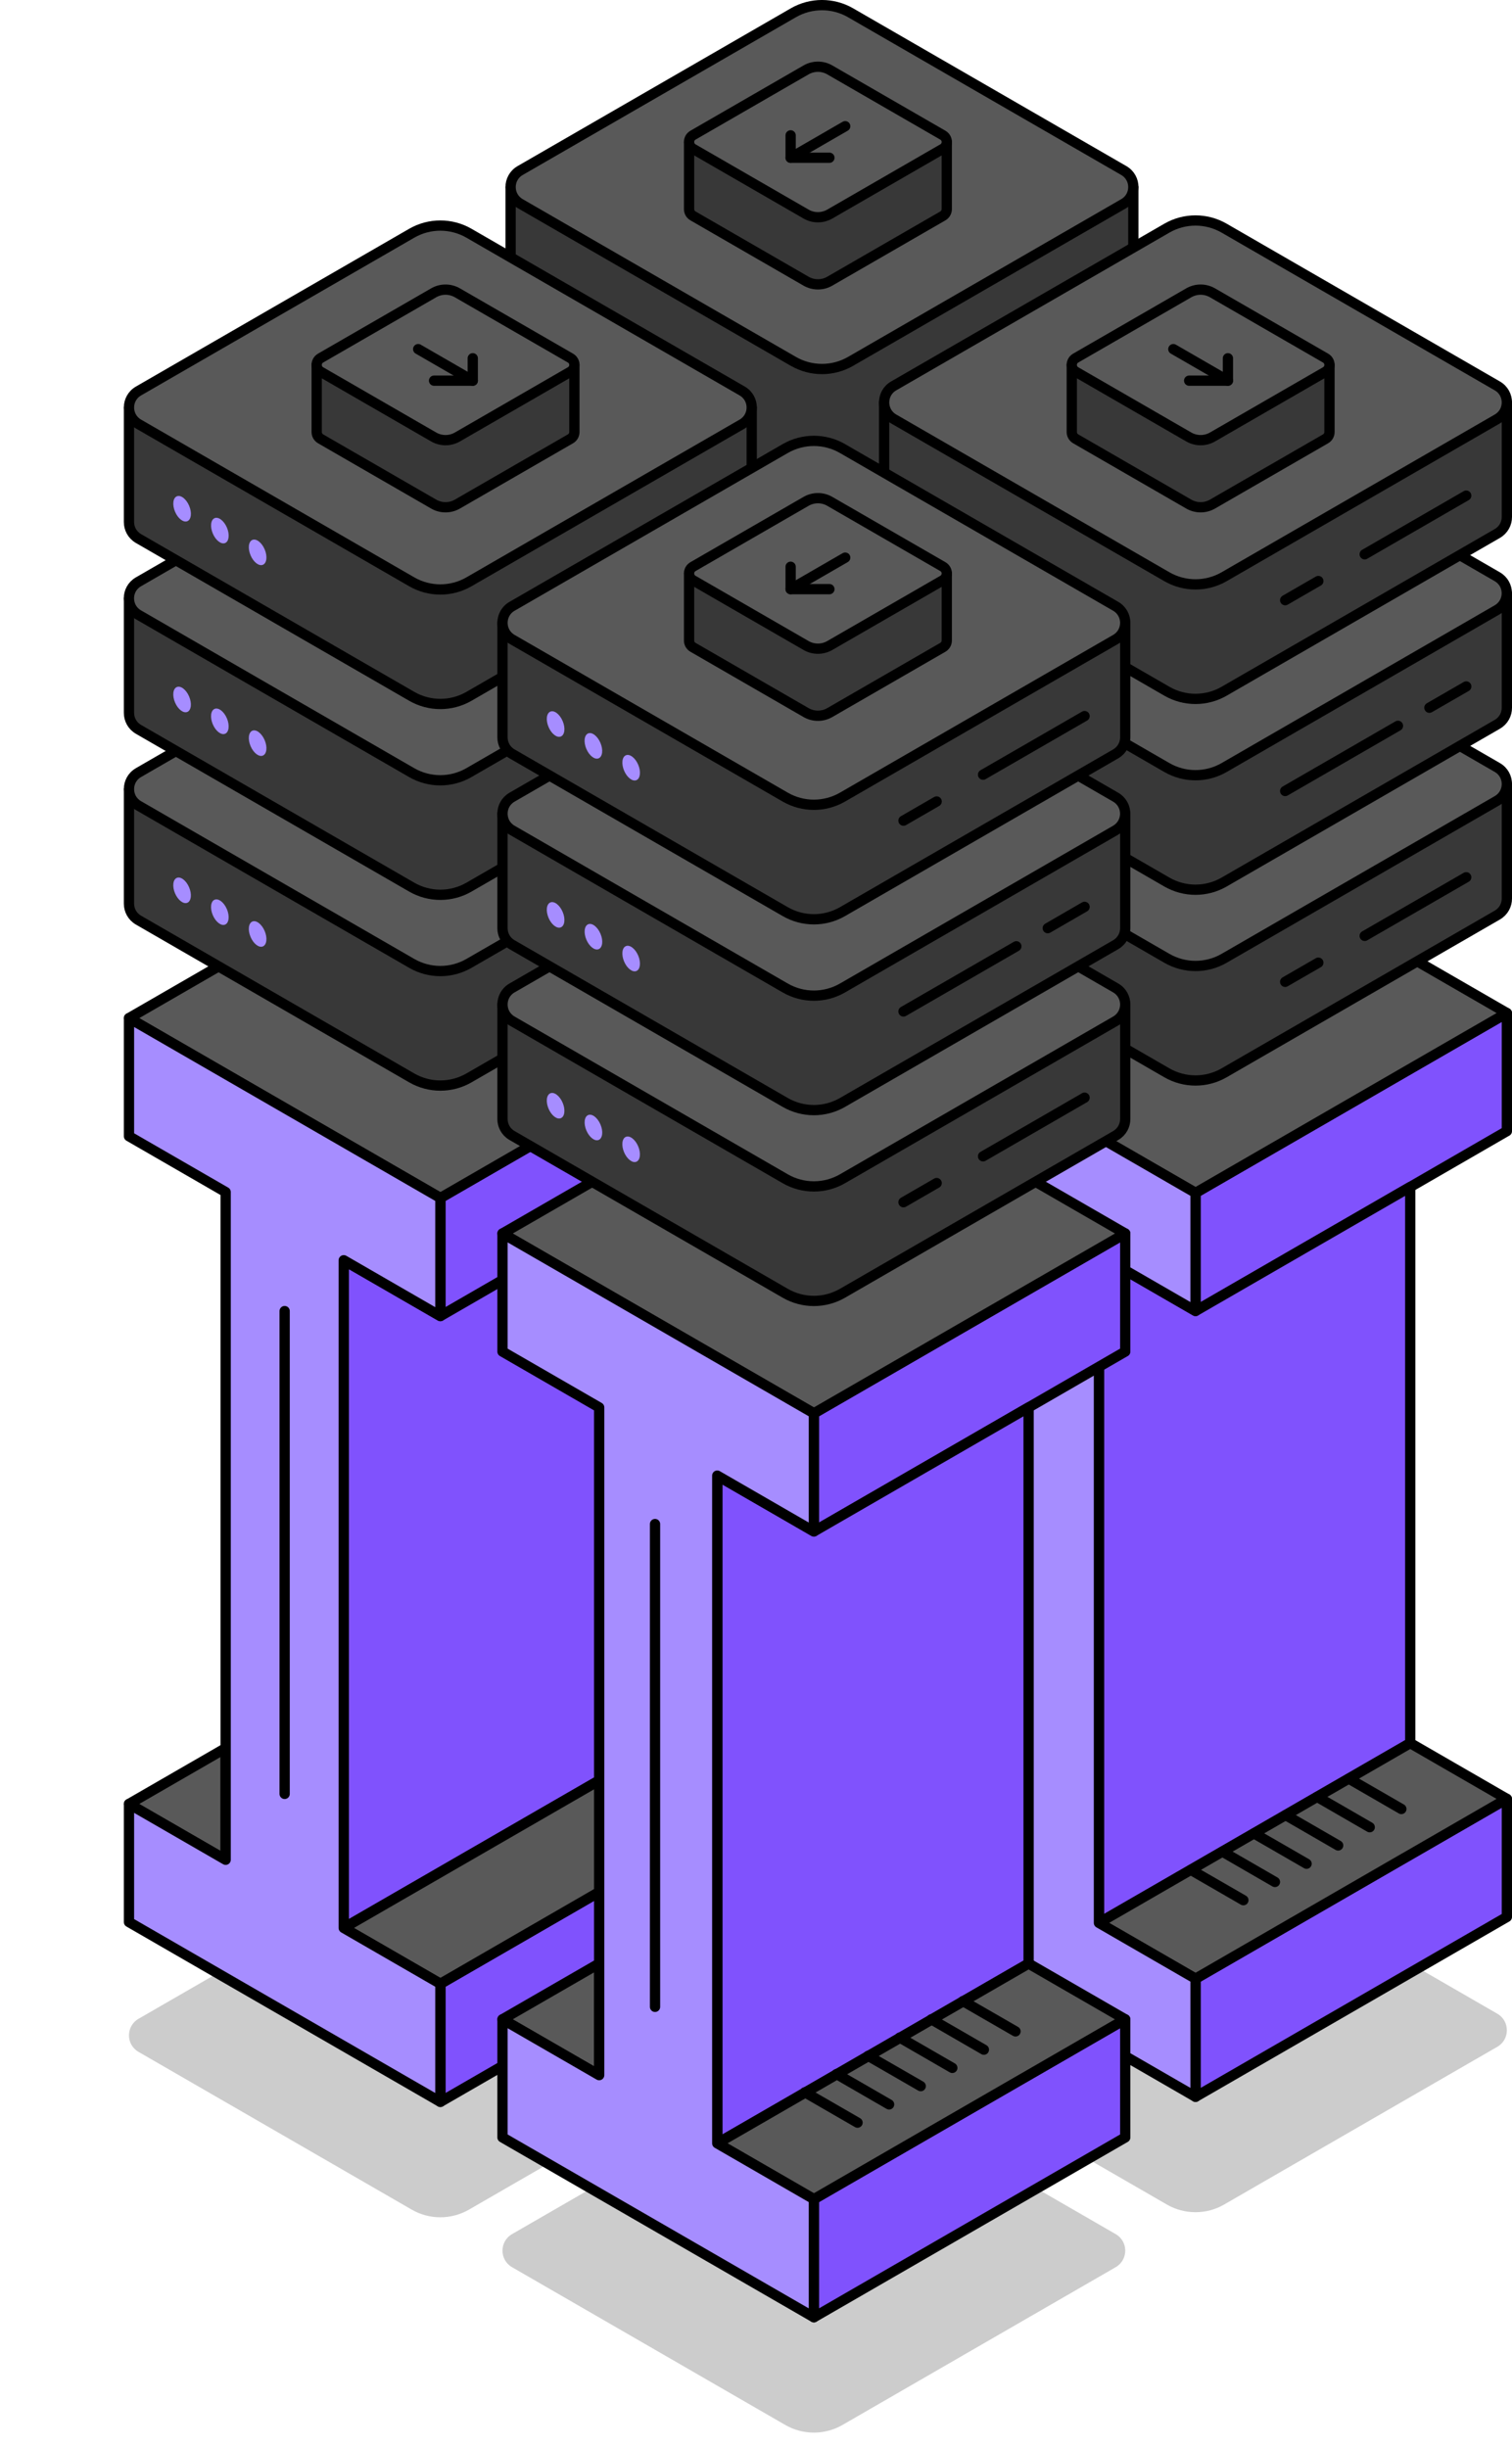 <?xml version="1.0" encoding="UTF-8"?><svg id="Layer_1" xmlns="http://www.w3.org/2000/svg" xmlns:xlink="http://www.w3.org/1999/xlink" viewBox="0 0 294.49 476.73"><defs><style>.cls-1{filter:url(#outer-glow-20);}.cls-1,.cls-2,.cls-3,.cls-4,.cls-5,.cls-6,.cls-7,.cls-8,.cls-9,.cls-10,.cls-11,.cls-12,.cls-13,.cls-14,.cls-15,.cls-16,.cls-17,.cls-18,.cls-19,.cls-20,.cls-21,.cls-22,.cls-23,.cls-24,.cls-25,.cls-26,.cls-27,.cls-28,.cls-29,.cls-30,.cls-31,.cls-32,.cls-33,.cls-34{fill:#a68dff;}.cls-2{filter:url(#outer-glow-32);}.cls-3{filter:url(#outer-glow-27);}.cls-4{filter:url(#outer-glow-33);}.cls-5{filter:url(#outer-glow-31);}.cls-6{filter:url(#outer-glow-34);}.cls-7{filter:url(#outer-glow-23);}.cls-8{filter:url(#outer-glow-26);}.cls-9{filter:url(#outer-glow-24);}.cls-10{filter:url(#outer-glow-30);}.cls-11{filter:url(#outer-glow-29);}.cls-12{filter:url(#outer-glow-28);}.cls-13{filter:url(#outer-glow-21);}.cls-14{filter:url(#outer-glow-22);}.cls-15{filter:url(#outer-glow-19);}.cls-16{filter:url(#outer-glow-18);}.cls-17{filter:url(#outer-glow-12);}.cls-18{filter:url(#outer-glow-13);}.cls-19{filter:url(#outer-glow-11);}.cls-20{filter:url(#outer-glow-16);}.cls-21{filter:url(#outer-glow-10);}.cls-22{filter:url(#outer-glow-14);}.cls-23{filter:url(#outer-glow-17);}.cls-24{filter:url(#outer-glow-5);}.cls-25{filter:url(#outer-glow-2);}.cls-26{filter:url(#outer-glow-9);}.cls-27{filter:url(#outer-glow-7);}.cls-28{filter:url(#outer-glow-6);}.cls-29{filter:url(#outer-glow-4);}.cls-30{filter:url(#outer-glow-3);}.cls-35{fill:#595959;}.cls-35,.cls-31,.cls-32,.cls-33,.cls-34,.cls-36,.cls-37,.cls-38{stroke:#000;stroke-linecap:round;stroke-linejoin:round;stroke-width:2px;}.cls-31{filter:url(#outer-glow-8);}.cls-32{filter:url(#outer-glow-1);}.cls-33{filter:url(#outer-glow-25);}.cls-34{filter:url(#outer-glow-15);}.cls-36{fill:#383838;}.cls-37{fill:#8052fd;}.cls-38{fill:none;}.cls-39{opacity:.2;}</style><filter id="outer-glow-1" filterUnits="userSpaceOnUse"><feOffset dx="0" dy="0"/><feGaussianBlur result="blur" stdDeviation="8"/><feFlood flood-color="#a68dff" flood-opacity="1"/><feComposite in2="blur" operator="in"/><feComposite in="SourceGraphic"/></filter><filter id="outer-glow-2" filterUnits="userSpaceOnUse"><feOffset dx="0" dy="0"/><feGaussianBlur result="blur-2" stdDeviation="8"/><feFlood flood-color="#a68dff" flood-opacity="1"/><feComposite in2="blur-2" operator="in"/><feComposite in="SourceGraphic"/></filter><filter id="outer-glow-3" filterUnits="userSpaceOnUse"><feOffset dx="0" dy="0"/><feGaussianBlur result="blur-3" stdDeviation="8"/><feFlood flood-color="#a68dff" flood-opacity="1"/><feComposite in2="blur-3" operator="in"/><feComposite in="SourceGraphic"/></filter><filter id="outer-glow-4" filterUnits="userSpaceOnUse"><feOffset dx="0" dy="0"/><feGaussianBlur result="blur-4" stdDeviation="8"/><feFlood flood-color="#a68dff" flood-opacity="1"/><feComposite in2="blur-4" operator="in"/><feComposite in="SourceGraphic"/></filter><filter id="outer-glow-5" filterUnits="userSpaceOnUse"><feOffset dx="0" dy="0"/><feGaussianBlur result="blur-5" stdDeviation="8"/><feFlood flood-color="#a68dff" flood-opacity="1"/><feComposite in2="blur-5" operator="in"/><feComposite in="SourceGraphic"/></filter><filter id="outer-glow-6" filterUnits="userSpaceOnUse"><feOffset dx="0" dy="0"/><feGaussianBlur result="blur-6" stdDeviation="8"/><feFlood flood-color="#a68dff" flood-opacity="1"/><feComposite in2="blur-6" operator="in"/><feComposite in="SourceGraphic"/></filter><filter id="outer-glow-7" filterUnits="userSpaceOnUse"><feOffset dx="0" dy="0"/><feGaussianBlur result="blur-7" stdDeviation="8"/><feFlood flood-color="#a68dff" flood-opacity="1"/><feComposite in2="blur-7" operator="in"/><feComposite in="SourceGraphic"/></filter><filter id="outer-glow-8" filterUnits="userSpaceOnUse"><feOffset dx="0" dy="0"/><feGaussianBlur result="blur-8" stdDeviation="8"/><feFlood flood-color="#a68dff" flood-opacity="1"/><feComposite in2="blur-8" operator="in"/><feComposite in="SourceGraphic"/></filter><filter id="outer-glow-9" filterUnits="userSpaceOnUse"><feOffset dx="0" dy="0"/><feGaussianBlur result="blur-9" stdDeviation="8"/><feFlood flood-color="#a68dff" flood-opacity="1"/><feComposite in2="blur-9" operator="in"/><feComposite in="SourceGraphic"/></filter><filter id="outer-glow-10" filterUnits="userSpaceOnUse"><feOffset dx="0" dy="0"/><feGaussianBlur result="blur-10" stdDeviation="8"/><feFlood flood-color="#a68dff" flood-opacity="1"/><feComposite in2="blur-10" operator="in"/><feComposite in="SourceGraphic"/></filter><filter id="outer-glow-11" filterUnits="userSpaceOnUse"><feOffset dx="0" dy="0"/><feGaussianBlur result="blur-11" stdDeviation="8"/><feFlood flood-color="#a68dff" flood-opacity="1"/><feComposite in2="blur-11" operator="in"/><feComposite in="SourceGraphic"/></filter><filter id="outer-glow-12" filterUnits="userSpaceOnUse"><feOffset dx="0" dy="0"/><feGaussianBlur result="blur-12" stdDeviation="8"/><feFlood flood-color="#a68dff" flood-opacity="1"/><feComposite in2="blur-12" operator="in"/><feComposite in="SourceGraphic"/></filter><filter id="outer-glow-13" filterUnits="userSpaceOnUse"><feOffset dx="0" dy="0"/><feGaussianBlur result="blur-13" stdDeviation="8"/><feFlood flood-color="#a68dff" flood-opacity="1"/><feComposite in2="blur-13" operator="in"/><feComposite in="SourceGraphic"/></filter><filter id="outer-glow-14" filterUnits="userSpaceOnUse"><feOffset dx="0" dy="0"/><feGaussianBlur result="blur-14" stdDeviation="8"/><feFlood flood-color="#a68dff" flood-opacity="1"/><feComposite in2="blur-14" operator="in"/><feComposite in="SourceGraphic"/></filter><filter id="outer-glow-15" filterUnits="userSpaceOnUse"><feOffset dx="0" dy="0"/><feGaussianBlur result="blur-15" stdDeviation="8"/><feFlood flood-color="#a68dff" flood-opacity="1"/><feComposite in2="blur-15" operator="in"/><feComposite in="SourceGraphic"/></filter><filter id="outer-glow-16" filterUnits="userSpaceOnUse"><feOffset dx="0" dy="0"/><feGaussianBlur result="blur-16" stdDeviation="8"/><feFlood flood-color="#a68dff" flood-opacity="1"/><feComposite in2="blur-16" operator="in"/><feComposite in="SourceGraphic"/></filter><filter id="outer-glow-17" filterUnits="userSpaceOnUse"><feOffset dx="0" dy="0"/><feGaussianBlur result="blur-17" stdDeviation="8"/><feFlood flood-color="#a68dff" flood-opacity="1"/><feComposite in2="blur-17" operator="in"/><feComposite in="SourceGraphic"/></filter><filter id="outer-glow-18" filterUnits="userSpaceOnUse"><feOffset dx="0" dy="0"/><feGaussianBlur result="blur-18" stdDeviation="8"/><feFlood flood-color="#a68dff" flood-opacity="1"/><feComposite in2="blur-18" operator="in"/><feComposite in="SourceGraphic"/></filter><filter id="outer-glow-19" filterUnits="userSpaceOnUse"><feOffset dx="0" dy="0"/><feGaussianBlur result="blur-19" stdDeviation="8"/><feFlood flood-color="#a68dff" flood-opacity="1"/><feComposite in2="blur-19" operator="in"/><feComposite in="SourceGraphic"/></filter><filter id="outer-glow-20" filterUnits="userSpaceOnUse"><feOffset dx="0" dy="0"/><feGaussianBlur result="blur-20" stdDeviation="8"/><feFlood flood-color="#a68dff" flood-opacity="1"/><feComposite in2="blur-20" operator="in"/><feComposite in="SourceGraphic"/></filter><filter id="outer-glow-21" filterUnits="userSpaceOnUse"><feOffset dx="0" dy="0"/><feGaussianBlur result="blur-21" stdDeviation="8"/><feFlood flood-color="#a68dff" flood-opacity="1"/><feComposite in2="blur-21" operator="in"/><feComposite in="SourceGraphic"/></filter><filter id="outer-glow-22" filterUnits="userSpaceOnUse"><feOffset dx="0" dy="0"/><feGaussianBlur result="blur-22" stdDeviation="8"/><feFlood flood-color="#a68dff" flood-opacity="1"/><feComposite in2="blur-22" operator="in"/><feComposite in="SourceGraphic"/></filter><filter id="outer-glow-23" filterUnits="userSpaceOnUse"><feOffset dx="0" dy="0"/><feGaussianBlur result="blur-23" stdDeviation="8"/><feFlood flood-color="#a68dff" flood-opacity="1"/><feComposite in2="blur-23" operator="in"/><feComposite in="SourceGraphic"/></filter><filter id="outer-glow-24" filterUnits="userSpaceOnUse"><feOffset dx="0" dy="0"/><feGaussianBlur result="blur-24" stdDeviation="8"/><feFlood flood-color="#a68dff" flood-opacity="1"/><feComposite in2="blur-24" operator="in"/><feComposite in="SourceGraphic"/></filter><filter id="outer-glow-25" filterUnits="userSpaceOnUse"><feOffset dx="0" dy="0"/><feGaussianBlur result="blur-25" stdDeviation="8"/><feFlood flood-color="#a68dff" flood-opacity="1"/><feComposite in2="blur-25" operator="in"/><feComposite in="SourceGraphic"/></filter><filter id="outer-glow-26" filterUnits="userSpaceOnUse"><feOffset dx="0" dy="0"/><feGaussianBlur result="blur-26" stdDeviation="8"/><feFlood flood-color="#a68dff" flood-opacity="1"/><feComposite in2="blur-26" operator="in"/><feComposite in="SourceGraphic"/></filter><filter id="outer-glow-27" filterUnits="userSpaceOnUse"><feOffset dx="0" dy="0"/><feGaussianBlur result="blur-27" stdDeviation="8"/><feFlood flood-color="#a68dff" flood-opacity="1"/><feComposite in2="blur-27" operator="in"/><feComposite in="SourceGraphic"/></filter><filter id="outer-glow-28" filterUnits="userSpaceOnUse"><feOffset dx="0" dy="0"/><feGaussianBlur result="blur-28" stdDeviation="8"/><feFlood flood-color="#a68dff" flood-opacity="1"/><feComposite in2="blur-28" operator="in"/><feComposite in="SourceGraphic"/></filter><filter id="outer-glow-29" filterUnits="userSpaceOnUse"><feOffset dx="0" dy="0"/><feGaussianBlur result="blur-29" stdDeviation="8"/><feFlood flood-color="#a68dff" flood-opacity="1"/><feComposite in2="blur-29" operator="in"/><feComposite in="SourceGraphic"/></filter><filter id="outer-glow-30" filterUnits="userSpaceOnUse"><feOffset dx="0" dy="0"/><feGaussianBlur result="blur-30" stdDeviation="8"/><feFlood flood-color="#a68dff" flood-opacity="1"/><feComposite in2="blur-30" operator="in"/><feComposite in="SourceGraphic"/></filter><filter id="outer-glow-31" filterUnits="userSpaceOnUse"><feOffset dx="0" dy="0"/><feGaussianBlur result="blur-31" stdDeviation="8"/><feFlood flood-color="#a68dff" flood-opacity="1"/><feComposite in2="blur-31" operator="in"/><feComposite in="SourceGraphic"/></filter><filter id="outer-glow-32" filterUnits="userSpaceOnUse"><feOffset dx="0" dy="0"/><feGaussianBlur result="blur-32" stdDeviation="8"/><feFlood flood-color="#a68dff" flood-opacity="1"/><feComposite in2="blur-32" operator="in"/><feComposite in="SourceGraphic"/></filter><filter id="outer-glow-33" filterUnits="userSpaceOnUse"><feOffset dx="0" dy="0"/><feGaussianBlur result="blur-33" stdDeviation="8"/><feFlood flood-color="#a68dff" flood-opacity="1"/><feComposite in2="blur-33" operator="in"/><feComposite in="SourceGraphic"/></filter><filter id="outer-glow-34" filterUnits="userSpaceOnUse"><feOffset dx="0" dy="0"/><feGaussianBlur result="blur-34" stdDeviation="8"/><feFlood flood-color="#a68dff" flood-opacity="1"/><feComposite in2="blur-34" operator="in"/><feComposite in="SourceGraphic"/></filter></defs><path class="cls-39" d="M154.52,387.37l-53.21-30.72c-2.48-1.43-2.48-5.01,0-6.44l53.21-30.72c3.45-1.99,7.7-1.99,11.15,0l53.21,30.72c2.48,1.43,2.48,5.01,0,6.44l-53.21,30.72c-3.45,1.99-7.7,1.99-11.15,0Z"/><path class="cls-39" d="M227.27,429.31l-53.21-30.72c-2.48-1.43-2.48-5.01,0-6.44l53.21-30.72c3.45-1.99,7.7-1.99,11.15,0l53.21,30.72c2.48,1.43,2.48,5.01,0,6.44l-53.21,30.72c-3.45,1.99-7.7,1.99-11.15,0Z"/><path class="cls-39" d="M80.19,430.3l-53.21-30.72c-2.48-1.43-2.48-5.01,0-6.44l53.21-30.72c3.45-1.99,7.7-1.99,11.15,0l53.21,30.72c2.48,1.43,2.48,5.01,0,6.44l-53.21,30.72c-3.45,1.99-7.7,1.99-11.15,0Z"/><path class="cls-39" d="M152.94,472.23l-53.21-30.72c-2.48-1.43-2.48-5.01,0-6.44l53.21-30.72c3.45-1.99,7.7-1.99,11.15,0l53.21,30.72c2.48,1.43,2.48,5.01,0,6.44l-53.21,30.72c-3.45,1.99-7.7,1.99-11.15,0Z"/><g><g><polygon class="cls-37" points="220.74 155.35 220.74 178.35 220.73 178.35 201.92 189.22 178.92 202.5 160.1 213.37 160.1 190.37 178.92 179.5 200.82 166.85 220.73 155.35 220.74 155.35"/><polygon class="cls-35" points="220.74 155.35 200.82 166.85 160.1 190.37 119.37 166.85 99.45 155.35 160.09 120.34 220.74 155.35"/><polygon class="cls-37" points="220.74 308.38 220.74 331.38 160.1 366.4 160.1 343.4 200.82 319.88 220.74 308.38"/><polygon class="cls-37" points="201.92 189.22 201.92 297.52 182 309.02 141.28 332.53 141.28 202.5 160.1 213.37 178.92 202.5 201.92 189.22"/><polygon class="cls-35" points="118.28 297.51 118.28 319.25 99.45 308.38 118.28 297.51"/><polygon class="cls-35" points="220.73 308.38 200.82 319.88 200.81 319.88 160.1 343.4 141.28 332.53 182 309.02 201.92 297.52 220.73 308.38"/><polygon class="cls-32" points="141.28 332.53 160.1 343.4 160.1 366.4 99.45 331.38 99.45 308.38 118.28 319.25 118.28 189.22 99.45 178.35 99.45 155.35 119.37 166.85 160.1 190.37 160.1 213.37 141.28 202.5 141.28 332.53"/></g><g><path class="cls-36" d="M185.84,110.75l-20.17-11.65c-3.45-1.99-7.7-1.99-11.15,0l-20.17,11.65h-34.9v22.3h0c0,1.25,.62,2.5,1.86,3.22l53.21,30.72c3.45,1.99,7.7,1.99,11.15,0l53.21-30.72c1.24-.72,1.86-1.97,1.86-3.22v-22.3h-34.9Z"/><path class="cls-35" d="M154.52,144.69l-53.21-30.72c-2.48-1.43-2.48-5.01,0-6.44l53.21-30.72c3.45-1.99,7.7-1.99,11.15,0l53.21,30.72c2.48,1.43,2.48,5.01,0,6.44l-53.21,30.72c-3.45,1.99-7.7,1.99-11.15,0Z"/><line class="cls-38" x1="193.05" y1="140.32" x2="212.82" y2="128.9"/><line class="cls-38" x1="177.55" y1="149.26" x2="184.01" y2="145.53"/><g><ellipse class="cls-25" cx="109.8" cy="130.46" rx="1.49" ry="2.63" transform="translate(-42.31 53.41) rotate(-23.05)"/><ellipse class="cls-30" cx="117.15" cy="134.71" rx="1.49" ry="2.63" transform="translate(-43.39 56.63) rotate(-23.05)"/><ellipse class="cls-29" cx="124.51" cy="138.95" rx="1.49" ry="2.63" transform="translate(-44.47 59.85) rotate(-23.05)"/></g></g><g><path class="cls-36" d="M185.84,73.59l-20.17-11.65c-3.45-1.99-7.7-1.99-11.15,0l-20.17,11.65h-34.9v22.3h0c0,1.25,.62,2.5,1.86,3.22l53.21,30.72c3.45,1.99,7.7,1.99,11.15,0l53.21-30.72c1.24-.72,1.86-1.97,1.86-3.22v-22.3h-34.9Z"/><path class="cls-35" d="M218.88,76.8l-53.21,30.73c-3.45,1.99-7.7,1.99-11.15,0l-29.6-17.09-23.61-13.64c-2.48-1.43-2.48-5,0-6.43l53.21-30.73c1.73-.99,3.65-1.49,5.57-1.49s3.85,.49,5.57,1.49l53.21,30.73c2.48,1.43,2.48,5,0,6.43Z"/><line class="cls-38" x1="205.65" y1="95.89" x2="212.82" y2="91.74"/><line class="cls-38" x1="177.55" y1="112.1" x2="199.53" y2="99.42"/><g><ellipse class="cls-24" cx="109.8" cy="93.3" rx="1.49" ry="2.63" transform="translate(-27.76 50.44) rotate(-23.05)"/><ellipse class="cls-28" cx="117.16" cy="97.55" rx="1.49" ry="2.63" transform="translate(-28.84 53.66) rotate(-23.05)"/><ellipse class="cls-27" cx="124.51" cy="101.8" rx="1.49" ry="2.63" transform="translate(-29.92 56.88) rotate(-23.05)"/></g></g><g><path class="cls-36" d="M185.84,36.43l-20.17-11.65c-3.45-1.99-7.7-1.99-11.15,0l-20.17,11.65h-34.9v52.3h0c0,1.25,.62,2.5,1.86,3.22l53.21,30.72c3.45,1.99,7.7,1.99,11.15,0l53.21-30.72c1.24-.72,1.86-1.97,1.86-3.22V36.43h-34.9Z"/><path class="cls-35" d="M154.52,70.37l-53.21-30.72c-2.48-1.43-2.48-5.01,0-6.44L154.52,2.49c3.45-1.99,7.7-1.99,11.15,0l53.21,30.72c2.48,1.43,2.48,5.01,0,6.44l-53.21,30.72c-3.45,1.99-7.7,1.99-11.15,0Z"/></g></g><g><g><polygon class="cls-37" points="293.49 197.28 293.49 220.28 293.48 220.28 274.67 231.15 251.67 244.43 232.85 255.3 232.85 232.3 251.67 221.43 273.57 208.78 293.48 197.28 293.49 197.28"/><polygon class="cls-35" points="293.49 197.28 273.57 208.78 232.85 232.3 192.12 208.78 172.2 197.28 232.84 162.27 293.49 197.28"/><polygon class="cls-37" points="293.49 350.31 293.49 373.31 232.85 408.33 232.85 385.33 273.57 361.81 293.49 350.31"/><polygon class="cls-37" points="274.67 231.15 274.67 339.45 254.75 350.95 214.03 374.46 214.03 244.43 232.85 255.3 251.67 244.43 274.67 231.15"/><polygon class="cls-35" points="191.04 339.44 191.04 361.18 172.21 350.31 191.04 339.44"/><polygon class="cls-35" points="293.48 350.31 273.57 361.81 273.56 361.81 232.85 385.33 214.03 374.46 254.75 350.95 274.67 339.45 293.48 350.31"/><g><line class="cls-38" x1="242.17" y1="370.04" x2="231.93" y2="364.13"/><line class="cls-38" x1="248.32" y1="366.49" x2="238.09" y2="360.58"/><line class="cls-38" x1="254.48" y1="362.94" x2="244.24" y2="357.03"/><line class="cls-38" x1="260.63" y1="359.38" x2="250.4" y2="353.47"/><line class="cls-38" x1="266.78" y1="355.83" x2="256.55" y2="349.92"/><line class="cls-38" x1="272.94" y1="352.28" x2="262.71" y2="346.37"/></g><polygon class="cls-31" points="214.04 374.46 232.86 385.33 232.86 408.33 172.21 373.31 172.21 350.31 191.04 361.18 191.04 231.15 172.21 220.28 172.21 197.28 192.13 208.78 232.86 232.3 232.86 255.3 214.04 244.43 214.04 374.46"/></g><g><path class="cls-36" d="M258.59,152.68l-20.17-11.65c-3.45-1.99-7.7-1.99-11.15,0l-20.17,11.65h-34.9v22.3h0c0,1.25,.62,2.5,1.86,3.22l53.21,30.72c3.45,1.99,7.7,1.99,11.15,0l53.21-30.72c1.24-.72,1.86-1.97,1.86-3.22v-22.3h-34.9Z"/><path class="cls-35" d="M227.27,186.62l-53.21-30.72c-2.48-1.43-2.48-5.01,0-6.44l53.21-30.72c3.45-1.99,7.7-1.99,11.15,0l53.21,30.72c2.48,1.43,2.48,5.01,0,6.44l-53.21,30.72c-3.45,1.99-7.7,1.99-11.15,0Z"/><line class="cls-38" x1="265.8" y1="182.25" x2="285.57" y2="170.84"/><line class="cls-38" x1="250.31" y1="191.2" x2="256.77" y2="187.47"/><g><ellipse class="cls-26" cx="182.55" cy="172.39" rx="1.49" ry="2.63" transform="translate(-52.93 85.24) rotate(-23.05)"/><ellipse class="cls-21" cx="189.91" cy="176.64" rx="1.49" ry="2.63" transform="translate(-54 88.46) rotate(-23.05)"/><ellipse class="cls-19" cx="197.26" cy="180.89" rx="1.49" ry="2.63" transform="translate(-55.08 91.68) rotate(-23.05)"/></g></g><g><path class="cls-36" d="M258.59,115.53l-20.17-11.65c-3.45-1.99-7.7-1.99-11.15,0l-20.17,11.65h-34.9v22.3h0c0,1.25,.62,2.5,1.86,3.22l53.21,30.72c3.45,1.99,7.7,1.99,11.15,0l53.21-30.72c1.24-.72,1.86-1.97,1.86-3.22v-22.3h-34.9Z"/><path class="cls-35" d="M291.63,118.74l-53.21,30.73c-3.45,1.99-7.7,1.99-11.15,0l-29.6-17.09-23.61-13.64c-2.48-1.43-2.48-5,0-6.43l53.21-30.73c1.73-.99,3.65-1.49,5.57-1.49s3.85,.49,5.57,1.49l53.21,30.73c2.48,1.43,2.48,5,0,6.43Z"/><line class="cls-38" x1="278.4" y1="137.82" x2="285.58" y2="133.68"/><line class="cls-38" x1="250.31" y1="154.04" x2="272.28" y2="141.35"/><g><ellipse class="cls-17" cx="182.55" cy="135.23" rx="1.49" ry="2.63" transform="translate(-38.38 82.28) rotate(-23.05)"/><ellipse class="cls-18" cx="189.91" cy="139.48" rx="1.49" ry="2.63" transform="translate(-39.45 85.5) rotate(-23.05)"/><ellipse class="cls-22" cx="197.27" cy="143.73" rx="1.49" ry="2.63" transform="translate(-40.53 88.72) rotate(-23.05)"/></g></g><g><path class="cls-36" d="M258.59,78.37l-20.17-11.65c-3.45-1.99-7.7-1.99-11.15,0l-20.17,11.65h-34.9v22.3h0c0,1.25,.62,2.5,1.86,3.22l53.21,30.72c3.45,1.99,7.7,1.99,11.15,0l53.21-30.72c1.24-.72,1.86-1.97,1.86-3.22v-22.3h-34.9Z"/><path class="cls-35" d="M227.27,112.31l-53.21-30.72c-2.48-1.43-2.48-5.01,0-6.44l53.21-30.72c3.45-1.99,7.7-1.99,11.15,0l53.21,30.72c2.48,1.43,2.48,5.01,0,6.44l-53.21,30.72c-3.45,1.99-7.7,1.99-11.15,0Z"/><line class="cls-38" x1="265.8" y1="107.94" x2="285.57" y2="96.52"/><line class="cls-38" x1="250.31" y1="116.88" x2="256.77" y2="113.15"/></g></g><g><g><polygon class="cls-37" points="146.4 198.27 146.4 221.27 146.39 221.27 127.58 232.14 104.58 245.42 85.77 256.29 85.77 233.29 104.58 222.42 126.48 209.77 146.39 198.27 146.4 198.27"/><polygon class="cls-35" points="146.4 198.27 126.48 209.77 85.77 233.29 45.04 209.77 25.12 198.27 85.75 163.26 146.4 198.27"/><polygon class="cls-37" points="146.4 351.3 146.4 374.3 85.77 409.32 85.77 386.32 126.48 362.8 146.4 351.3"/><polygon class="cls-37" points="127.58 232.14 127.58 340.44 107.66 351.94 66.94 375.45 66.94 245.42 85.77 256.29 104.58 245.42 127.58 232.14"/><polygon class="cls-35" points="43.95 340.43 43.95 362.17 25.12 351.3 43.95 340.43"/><polygon class="cls-35" points="146.39 351.3 126.48 362.8 126.47 362.8 85.77 386.32 66.94 375.45 107.66 351.94 127.58 340.44 146.39 351.3"/><polygon class="cls-34" points="66.95 375.45 85.77 386.32 85.77 409.32 25.12 374.3 25.12 351.3 43.95 362.17 43.95 232.14 25.12 221.27 25.12 198.27 45.04 209.77 85.77 233.29 85.77 256.29 66.95 245.42 66.95 375.45"/></g><g><path class="cls-36" d="M111.5,153.67l-20.17-11.65c-3.45-1.99-7.7-1.99-11.15,0l-20.17,11.65H25.12v22.3h0c0,1.25,.62,2.5,1.86,3.22l53.21,30.72c3.45,1.99,7.7,1.99,11.15,0l53.21-30.72c1.24-.72,1.86-1.97,1.86-3.22v-22.3h-34.9Z"/><path class="cls-35" d="M80.19,187.61l-53.21-30.72c-2.48-1.43-2.48-5.01,0-6.44l53.21-30.72c3.45-1.99,7.7-1.99,11.15,0l53.21,30.72c2.48,1.43,2.48,5.01,0,6.44l-53.21,30.72c-3.45,1.99-7.7,1.99-11.15,0Z"/><line class="cls-38" x1="118.72" y1="183.24" x2="138.49" y2="171.83"/><line class="cls-38" x1="103.22" y1="192.19" x2="109.68" y2="188.46"/><g><ellipse class="cls-20" cx="35.47" cy="173.38" rx="1.49" ry="2.63" transform="translate(-65.06 27.73) rotate(-23.05)"/><ellipse class="cls-23" cx="42.82" cy="177.63" rx="1.49" ry="2.63" transform="translate(-66.13 30.95) rotate(-23.05)"/><ellipse class="cls-16" cx="50.18" cy="181.88" rx="1.49" ry="2.63" transform="translate(-67.21 34.17) rotate(-23.05)"/></g></g><g><path class="cls-36" d="M111.5,116.52l-20.17-11.65c-3.45-1.99-7.7-1.99-11.15,0l-20.17,11.65H25.12v22.3h0c0,1.25,.62,2.5,1.86,3.22l53.21,30.72c3.45,1.99,7.7,1.99,11.15,0l53.21-30.72c1.24-.72,1.86-1.97,1.86-3.22v-22.3h-34.9Z"/><path class="cls-35" d="M144.54,119.73l-53.21,30.73c-3.45,1.99-7.7,1.99-11.15,0l-29.6-17.09-23.61-13.64c-2.48-1.43-2.48-5,0-6.43l53.21-30.73c1.73-.99,3.65-1.49,5.57-1.49s3.85,.49,5.57,1.49l53.21,30.73c2.48,1.43,2.48,5,0,6.43Z"/><line class="cls-38" x1="131.31" y1="138.81" x2="138.49" y2="134.67"/><line class="cls-38" x1="103.22" y1="155.03" x2="125.2" y2="142.34"/><g><ellipse class="cls-15" cx="35.47" cy="136.22" rx="1.49" ry="2.63" transform="translate(-50.51 24.76) rotate(-23.05)"/><ellipse class="cls-1" cx="42.82" cy="140.47" rx="1.49" ry="2.63" transform="translate(-51.58 27.98) rotate(-23.05)"/><ellipse class="cls-13" cx="50.18" cy="144.72" rx="1.49" ry="2.63" transform="translate(-52.66 31.2) rotate(-23.05)"/></g></g><g><path class="cls-36" d="M111.5,79.36l-20.17-11.65c-3.45-1.99-7.7-1.99-11.15,0l-20.17,11.65H25.12v22.3h0c0,1.25,.62,2.5,1.86,3.22l53.21,30.72c3.45,1.99,7.7,1.99,11.15,0l53.21-30.72c1.24-.72,1.86-1.97,1.86-3.22v-22.3h-34.9Z"/><path class="cls-35" d="M80.19,113.3l-53.21-30.72c-2.48-1.43-2.48-5.01,0-6.44l53.21-30.72c3.45-1.99,7.7-1.99,11.15,0l53.21,30.72c2.48,1.43,2.48,5.01,0,6.44l-53.21,30.72c-3.45,1.99-7.7,1.99-11.15,0Z"/><line class="cls-38" x1="118.72" y1="108.93" x2="138.49" y2="97.51"/><line class="cls-38" x1="103.22" y1="117.87" x2="109.68" y2="114.14"/><g><ellipse class="cls-14" cx="35.47" cy="99.07" rx="1.49" ry="2.63" transform="translate(-35.96 21.8) rotate(-23.05)"/><ellipse class="cls-7" cx="42.82" cy="103.32" rx="1.49" ry="2.63" transform="translate(-37.03 25.02) rotate(-23.05)"/><ellipse class="cls-9" cx="50.18" cy="107.56" rx="1.49" ry="2.63" transform="translate(-38.11 28.24) rotate(-23.05)"/></g></g></g><g><g><polygon class="cls-37" points="219.16 240.21 219.16 263.21 219.15 263.21 200.34 274.08 177.34 287.36 158.52 298.23 158.52 275.23 177.34 264.36 199.24 251.71 219.15 240.21 219.16 240.21"/><polygon class="cls-35" points="219.16 240.21 199.24 251.71 158.52 275.23 117.79 251.71 97.87 240.21 158.51 205.2 219.16 240.21"/><polygon class="cls-37" points="219.16 393.24 219.16 416.24 158.52 451.26 158.52 428.26 199.24 404.74 219.16 393.24"/><polygon class="cls-37" points="200.34 274.08 200.34 382.38 180.42 393.88 139.7 417.39 139.7 287.36 158.52 298.23 177.34 287.36 200.34 274.08"/><polygon class="cls-35" points="116.7 382.37 116.7 404.11 97.87 393.24 116.7 382.37"/><polygon class="cls-35" points="219.15 393.24 199.24 404.74 199.23 404.74 158.52 428.26 139.7 417.39 180.42 393.88 200.34 382.38 219.15 393.24"/><g><line class="cls-38" x1="167.02" y1="413.36" x2="156.78" y2="407.45"/><line class="cls-38" x1="173.17" y1="409.81" x2="162.94" y2="403.9"/><line class="cls-38" x1="179.33" y1="406.25" x2="169.09" y2="400.35"/><line class="cls-38" x1="185.48" y1="402.7" x2="175.25" y2="396.79"/><line class="cls-38" x1="191.63" y1="399.15" x2="181.4" y2="393.24"/><line class="cls-38" x1="197.79" y1="395.59" x2="187.56" y2="389.69"/></g><polygon class="cls-33" points="139.7 417.39 158.52 428.26 158.52 451.26 97.87 416.24 97.87 393.24 116.7 404.11 116.7 274.08 97.87 263.21 97.87 240.21 117.79 251.71 158.52 275.23 158.52 298.23 139.7 287.36 139.7 417.39"/></g><g><path class="cls-36" d="M184.26,195.61l-20.17-11.65c-3.45-1.99-7.7-1.99-11.15,0l-20.17,11.65h-34.9v22.3h0c0,1.25,.62,2.5,1.86,3.22l53.21,30.72c3.45,1.99,7.7,1.99,11.15,0l53.21-30.72c1.24-.72,1.86-1.97,1.86-3.22v-22.3h-34.9Z"/><path class="cls-35" d="M152.94,229.55l-53.21-30.72c-2.48-1.43-2.48-5.01,0-6.44l53.21-30.72c3.45-1.99,7.7-1.99,11.15,0l53.21,30.72c2.48,1.43,2.48,5.01,0,6.44l-53.21,30.72c-3.45,1.99-7.7,1.99-11.15,0Z"/><line class="cls-38" x1="191.47" y1="225.18" x2="211.24" y2="213.76"/><line class="cls-38" x1="175.97" y1="234.12" x2="182.43" y2="230.39"/><g><ellipse class="cls-8" cx="108.22" cy="215.32" rx="1.49" ry="2.63" transform="translate(-75.67 59.57) rotate(-23.05)"/><ellipse class="cls-3" cx="115.58" cy="219.57" rx="1.49" ry="2.63" transform="translate(-76.74 62.78) rotate(-23.05)"/><ellipse class="cls-12" cx="122.93" cy="223.81" rx="1.49" ry="2.63" transform="translate(-77.82 66) rotate(-23.05)"/></g></g><g><path class="cls-36" d="M184.26,158.45l-20.17-11.65c-3.45-1.99-7.7-1.99-11.15,0l-20.17,11.65h-34.9v22.3h0c0,1.25,.62,2.5,1.86,3.22l53.21,30.72c3.45,1.99,7.7,1.99,11.15,0l53.21-30.72c1.24-.72,1.86-1.97,1.86-3.22v-22.3h-34.9Z"/><path class="cls-35" d="M217.3,161.67l-53.21,30.73c-3.45,1.99-7.7,1.99-11.15,0l-29.6-17.09-23.61-13.64c-2.48-1.43-2.48-5,0-6.43l53.21-30.73c1.73-.99,3.65-1.49,5.57-1.49s3.85,.49,5.57,1.49l53.21,30.73c2.48,1.43,2.48,5,0,6.43Z"/><line class="cls-38" x1="204.07" y1="180.75" x2="211.24" y2="176.6"/><line class="cls-38" x1="175.97" y1="196.97" x2="197.95" y2="184.28"/><g><ellipse class="cls-11" cx="108.22" cy="178.16" rx="1.49" ry="2.63" transform="translate(-61.12 56.6) rotate(-23.05)"/><ellipse class="cls-10" cx="115.58" cy="182.41" rx="1.49" ry="2.63" transform="translate(-62.19 59.82) rotate(-23.05)"/><ellipse class="cls-5" cx="122.93" cy="186.66" rx="1.49" ry="2.63" transform="translate(-63.27 63.04) rotate(-23.05)"/></g></g><g><path class="cls-36" d="M184.26,121.29l-20.17-11.65c-3.45-1.99-7.7-1.99-11.15,0l-20.17,11.65h-34.9v22.3h0c0,1.25,.62,2.5,1.86,3.22l53.21,30.72c3.45,1.99,7.7,1.99,11.15,0l53.21-30.72c1.24-.72,1.86-1.97,1.86-3.22v-22.3h-34.9Z"/><path class="cls-35" d="M152.94,155.23l-53.21-30.72c-2.48-1.43-2.48-5.01,0-6.44l53.21-30.72c3.45-1.99,7.7-1.99,11.15,0l53.21,30.72c2.48,1.43,2.48,5.01,0,6.44l-53.21,30.72c-3.45,1.99-7.7,1.99-11.15,0Z"/><line class="cls-38" x1="191.47" y1="150.86" x2="211.24" y2="139.45"/><line class="cls-38" x1="175.97" y1="159.81" x2="182.43" y2="156.08"/><g><ellipse class="cls-2" cx="108.22" cy="141" rx="1.49" ry="2.63" transform="translate(-46.57 53.63) rotate(-23.05)"/><ellipse class="cls-4" cx="115.58" cy="145.25" rx="1.49" ry="2.63" transform="translate(-47.65 56.85) rotate(-23.05)"/><ellipse class="cls-6" cx="122.93" cy="149.5" rx="1.49" ry="2.63" transform="translate(-48.72 60.07) rotate(-23.05)"/></g></g></g><line class="cls-37" x1="55.44" y1="255.32" x2="55.44" y2="349.34"/><line class="cls-37" x1="127.58" y1="296.79" x2="127.58" y2="390.81"/><g><path class="cls-36" d="M169.96,27.65l-8.35-4.82c-1.43-.82-3.19-.82-4.61,0l-8.35,4.82h-14.44v13.07h0c0,.52,.26,1.04,.77,1.33l22.02,12.71c1.43,.82,3.19,.82,4.61,0l22.02-12.71c.51-.3,.77-.81,.77-1.33v-13.07h-14.44Z"/><path class="cls-35" d="M157,41.69l-22.02-12.71c-1.03-.59-1.03-2.07,0-2.66l22.02-12.71c1.43-.82,3.19-.82,4.61,0l22.02,12.71c1.03,.59,1.03,2.07,0,2.66l-22.02,12.71c-1.43,.82-3.19,.82-4.61,0Z"/><g><line class="cls-38" x1="164.62" y1="24.58" x2="153.99" y2="30.72"/><polyline class="cls-38" points="161.54 30.72 153.99 30.72 153.99 26.36"/></g></g><g><path class="cls-36" d="M223.19,71.06l8.35-4.82c1.43-.82,3.19-.82,4.61,0l8.35,4.82h14.44v13.07h0c0,.52-.26,1.04-.77,1.33l-22.02,12.71c-1.43,.82-3.19,.82-4.61,0l-22.02-12.71c-.51-.3-.77-.81-.77-1.33v-13.07h14.44Z"/><path class="cls-35" d="M236.15,85.1l22.02-12.71c1.03-.59,1.03-2.07,0-2.66l-22.02-12.71c-1.43-.82-3.19-.82-4.61,0l-22.02,12.71c-1.03,.59-1.03,2.07,0,2.66l22.02,12.71c1.43,.82,3.19,.82,4.61,0Z"/><g><line class="cls-38" x1="228.53" y1="67.99" x2="239.16" y2="74.13"/><polyline class="cls-38" points="231.61 74.13 239.16 74.13 239.16 69.77"/></g></g><g><path class="cls-36" d="M76.12,71.06l8.35-4.82c1.43-.82,3.19-.82,4.61,0l8.35,4.82h14.44v13.07h0c0,.52-.26,1.04-.77,1.33l-22.02,12.71c-1.43,.82-3.19,.82-4.61,0l-22.02-12.71c-.51-.3-.77-.81-.77-1.33v-13.07h14.44Z"/><path class="cls-35" d="M89.08,85.1l22.02-12.71c1.03-.59,1.03-2.07,0-2.66l-22.02-12.71c-1.43-.82-3.19-.82-4.61,0l-22.02,12.71c-1.03,.59-1.03,2.07,0,2.66l22.02,12.71c1.43,.82,3.19,.82,4.61,0Z"/><g><line class="cls-38" x1="81.45" y1="67.99" x2="92.08" y2="74.13"/><polyline class="cls-38" points="84.54 74.13 92.08 74.13 92.08 69.77"/></g></g><g><path class="cls-36" d="M169.96,111.66l-8.35-4.82c-1.43-.82-3.19-.82-4.61,0l-8.35,4.82h-14.44v13.07h0c0,.52,.26,1.04,.77,1.33l22.02,12.71c1.43,.82,3.19,.82,4.61,0l22.02-12.71c.51-.3,.77-.81,.77-1.33v-13.07h-14.44Z"/><path class="cls-35" d="M157,125.71l-22.02-12.71c-1.03-.59-1.03-2.07,0-2.66l22.02-12.71c1.43-.82,3.19-.82,4.61,0l22.02,12.71c1.03,.59,1.03,2.07,0,2.66l-22.02,12.71c-1.43,.82-3.19,.82-4.61,0Z"/><g><line class="cls-38" x1="164.62" y1="108.59" x2="153.99" y2="114.73"/><polyline class="cls-38" points="161.54 114.73 153.99 114.73 153.99 110.37"/></g></g></svg>